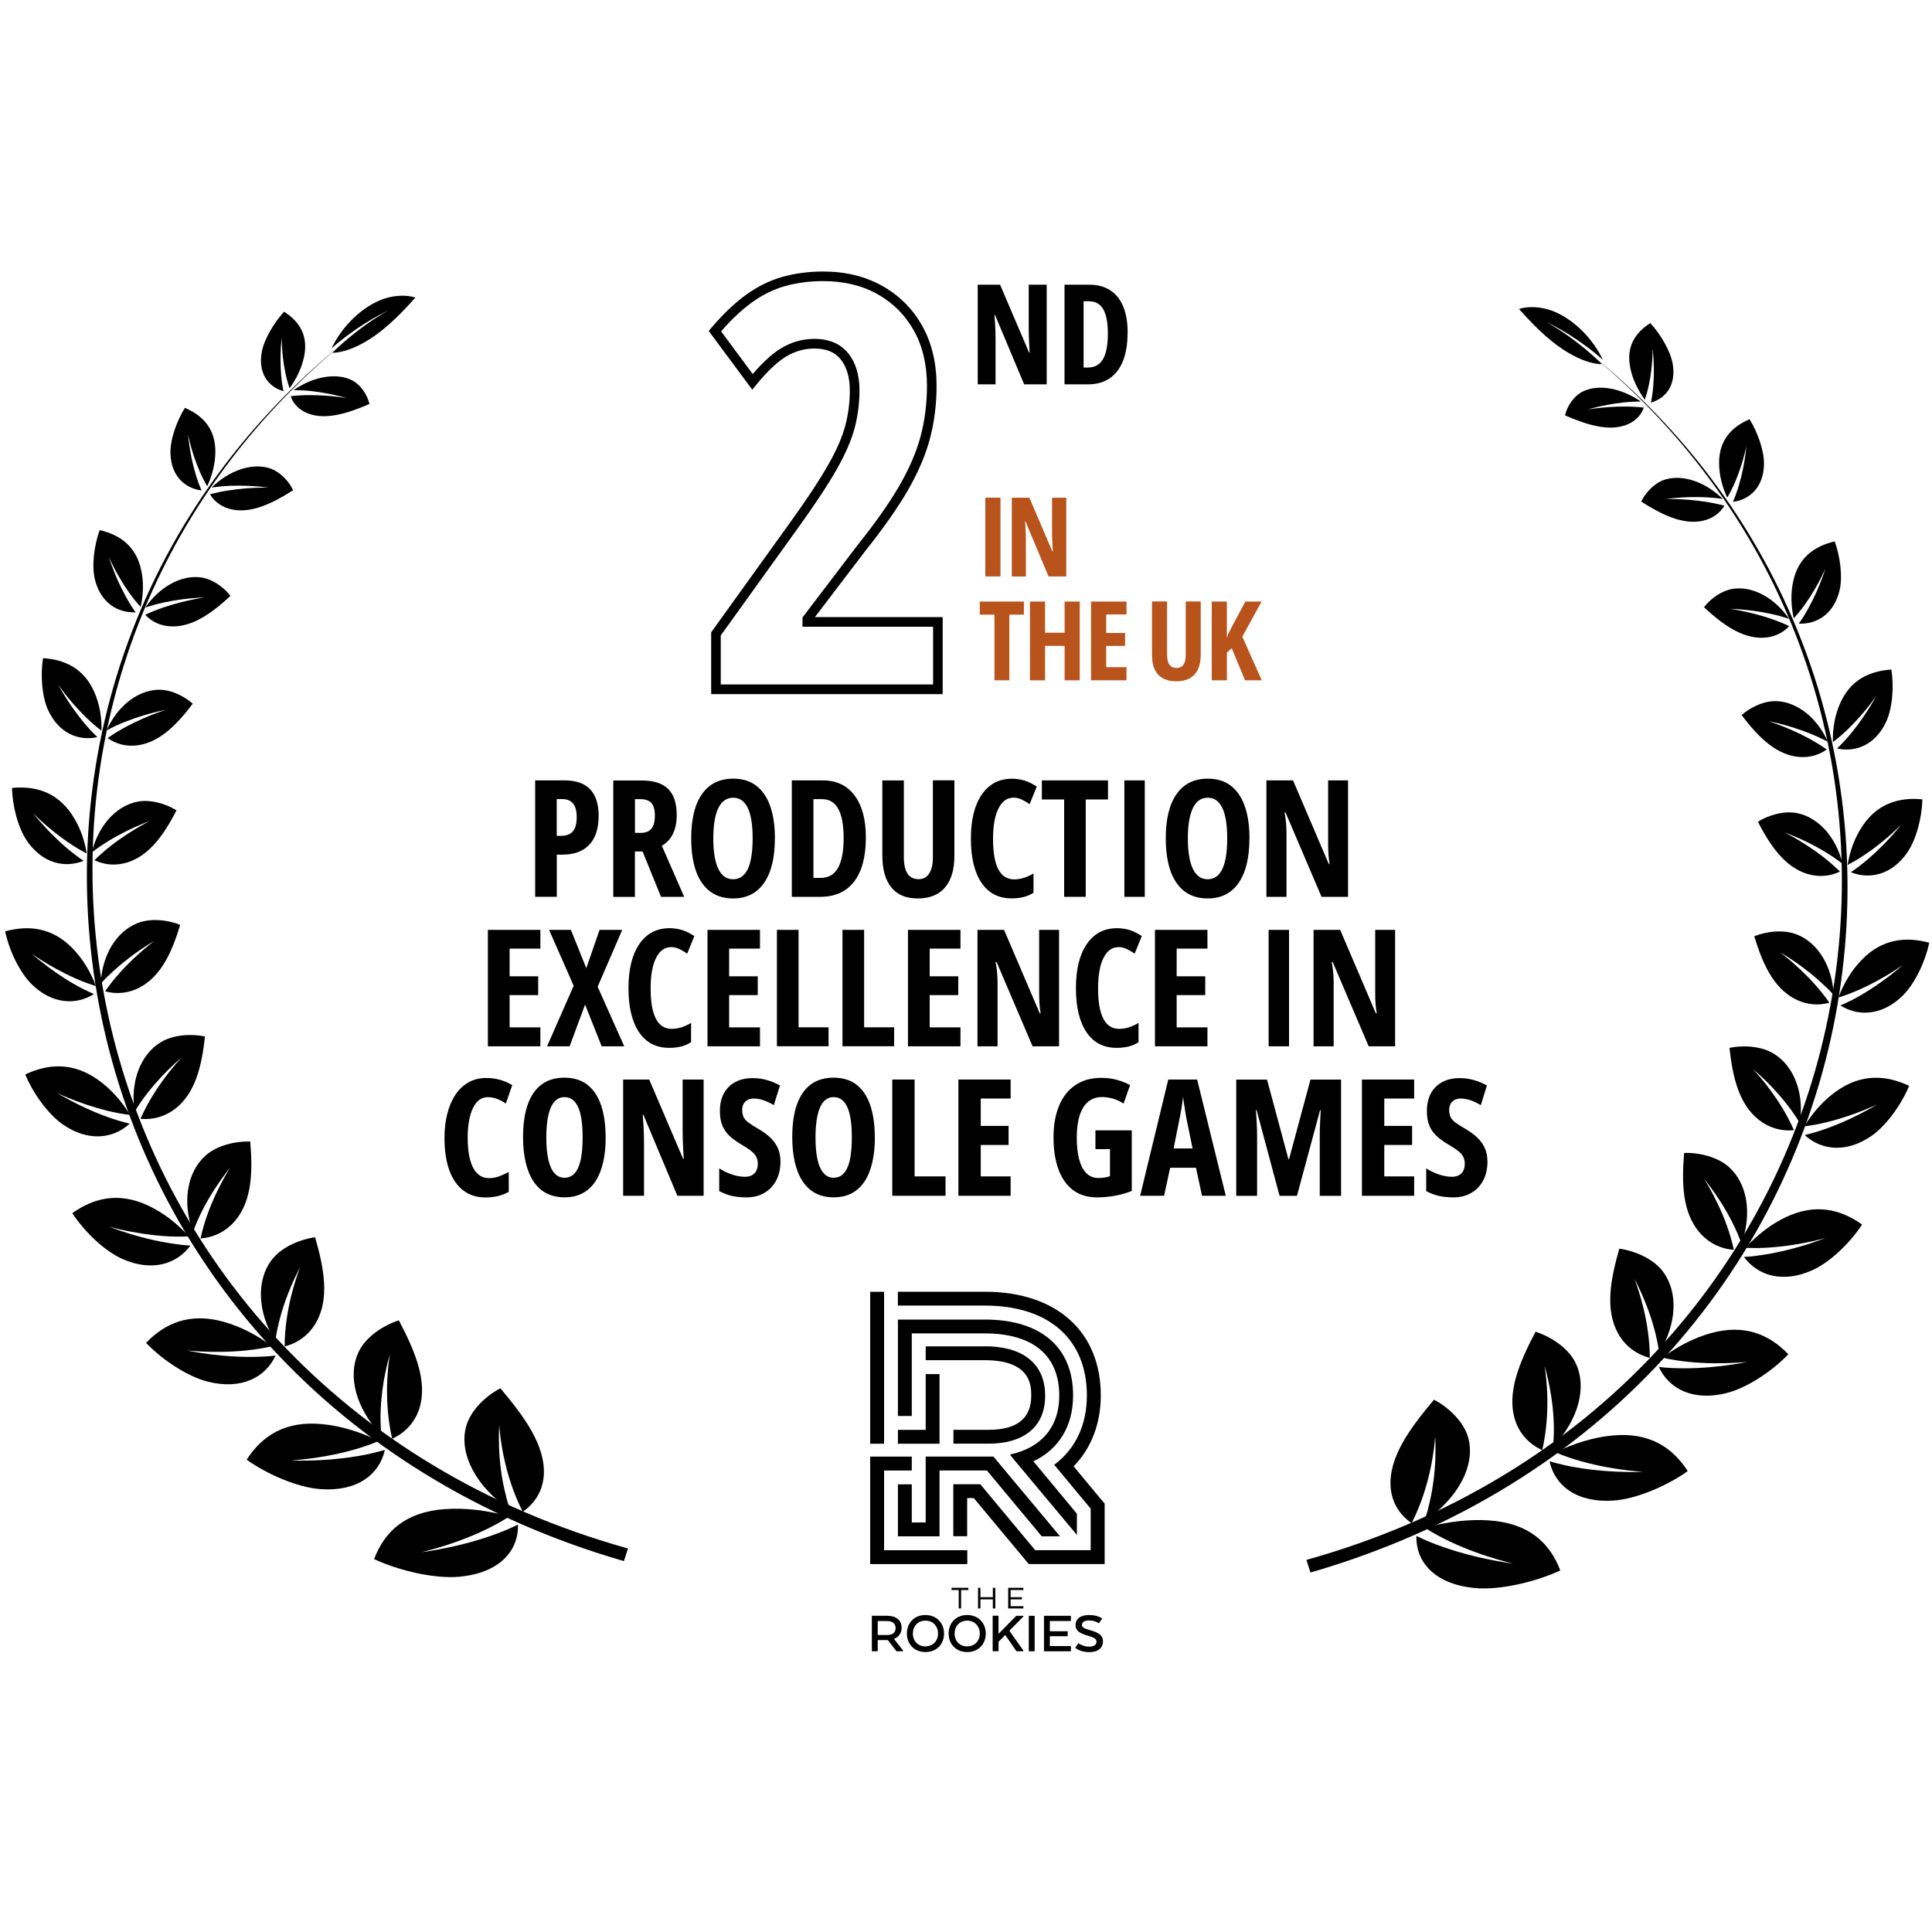 <?xml version="1.0" encoding="UTF-8"?>
<svg id="WHT" xmlns="http://www.w3.org/2000/svg" viewBox="0 0 300 300">
  <defs>
    <style>
      .cls-1 {
        fill: #b9531c;
      }
    </style>
  </defs>
  <g id="Rookies_-_Console_Games" data-name="Rookies - Console Games">
    <g>
      <g>
        <path d="M141.58,207.05h11.35c7.29,0,11.55,3.28,11.55,9.64,0,5.14-3.03,8.17-7.58,9.15v.15l10.32,12.35v-3.29l-.5-.6-6.26-7.54c3.96-1.87,6.17-5.46,6.17-10.22,0-7.49-4.99-11.79-13.7-11.79h-13.5v14.97h2.15v-12.82Z"/>
        <polygon points="139.43 230.49 139.43 236.41 139.43 238.56 141.58 238.56 143.74 238.56 145.89 238.56 145.89 236.41 145.89 228.34 146.29 228.34 153.25 228.34 161.12 237.79 161.76 238.56 162.77 238.56 164.6 238.56 154.26 226.18 147.32 226.18 146.29 226.18 143.74 226.18 143.74 228.34 143.74 229.15 143.74 236.41 141.58 236.41 141.58 230.49 139.43 230.49"/>
        <path d="M171.03,232.89l-.5-.6-.5-.6-3.32-4c2.74-2.8,4.22-6.63,4.22-11.01,0-9.93-6.9-16.1-18.01-16.1h-13.5v2.15h13.5c9.93,0,15.85,5.21,15.85,13.95,0,4.59-1.78,8.33-5.07,10.77l4.66,5.61.5.6.5.6v6.45h-8.62l-.65-.78-.65-.78-7.22-8.68h-4.19v8.07h2.15v-5.92h1.03l6.58,7.9.65.78.65.78.65.78h11.79v-9.38l-.5-.6Z"/>
        <polygon points="146.29 240.72 145.89 240.72 143.74 240.72 141.58 240.72 139.43 240.72 137.28 240.72 137.28 238.56 137.28 236.41 137.28 228.34 138.96 228.34 139.43 228.34 141.58 228.34 141.58 226.18 139.43 226.18 137.28 226.18 136.18 226.18 135.12 226.18 135.12 236.41 135.12 238.56 135.12 240.72 135.12 242.87 137.28 242.87 139.43 242.87 141.58 242.87 143.74 242.87 145.89 242.87 148.04 242.87 150.2 242.87 150.2 240.72 148.04 240.72 146.29 240.72"/>
        <polygon points="137.28 224.18 137.28 222.03 137.28 215.16 137.28 207.05 137.28 204.9 137.28 203.76 137.28 202.75 137.28 200.59 135.12 200.59 135.12 202.75 135.12 204.9 135.12 207.05 135.12 224.18 135.71 224.18 137.28 224.18"/>
        <g>
          <polygon points="143.74 213.37 143.74 222.03 143.38 222.03 141.58 222.03 139.43 222.03 139.43 224.18 141.58 224.18 143.74 224.18 145.89 224.18 145.89 222.03 145.89 215.16 145.89 213.37 143.74 213.37"/>
          <path d="M152.94,209.06h-9.2v2.15h9.2c7.19,0,7.19,4.02,7.19,5.53,0,3.51-2.22,5.28-6.6,5.28h-5.48v2.15h5.48c4.99,0,8.76-2.25,8.76-7.44s-3.72-7.68-9.35-7.68Z"/>
        </g>
      </g>
      <g>
        <path d="M147.74,246.55h2.63v.35h-1.13v2.86h-.37v-2.86h-1.12v-.35Z"/>
        <path d="M154.55,249.76h-.38v-1.41h-1.93v1.41h-.37v-3.21h.37v1.46h1.93v-1.46h.38v3.21Z"/>
        <path d="M158.68,248.35h-1.75v1.06h1.98v.35h-2.36v-3.21h2.36v.35h-1.98v1.11h1.75v.35Z"/>
      </g>
      <g>
        <path d="M135.38,250.9h2.39c1.39,0,2.23.67,2.23,1.86,0,.86-.45,1.43-1.15,1.71v.06l1.37,1.75v.13h-1.01l-1.35-1.74h-1.57v1.74h-.91v-5.51ZM137.74,251.71h-1.45v2.17h1.51c.76,0,1.27-.34,1.27-1.07s-.51-1.09-1.32-1.09Z"/>
        <path d="M140.82,253.66c0-1.61,1.11-2.88,2.88-2.88s2.89,1.28,2.89,2.88-1.11,2.87-2.89,2.87-2.88-1.29-2.88-2.87ZM145.66,253.66c0-1.14-.78-2.01-1.96-2.01s-1.95.87-1.95,2.01.78,1.99,1.95,1.99,1.96-.86,1.96-1.99Z"/>
        <path d="M147.3,253.66c0-1.61,1.11-2.88,2.88-2.88s2.89,1.28,2.89,2.88-1.11,2.87-2.89,2.87-2.88-1.29-2.88-2.87ZM152.14,253.66c0-1.14-.78-2.01-1.96-2.01s-1.95.87-1.95,2.01.78,1.99,1.95,1.99,1.96-.86,1.96-1.99Z"/>
        <path d="M155.05,253.7l2.76-2.8h1.1v.11l-2.18,2.21,2.18,3.07v.12h-1.07l-1.75-2.53-1.04,1.06v1.46h-.91v-5.51h.91v2.8Z"/>
        <path d="M160.66,256.41h-.91v-5.51h.91v5.51Z"/>
        <path d="M165.79,254.07h-2.77v1.53h3.27v.81h-4.18v-5.51h4.18v.81h-3.27v1.59h2.77v.77Z"/>
        <path d="M167.46,255.16s.66.53,1.64.53c.82,0,1.16-.32,1.16-.76s-.28-.63-1.34-.94c-1.29-.37-1.91-.78-1.91-1.64,0-.96.75-1.57,2.1-1.57,1.42,0,2.03.55,2.03.55l-.5.74s-.57-.45-1.53-.45c-.69,0-1.11.25-1.11.69,0,.38.32.56,1.32.84,1.4.38,1.95.86,1.95,1.72,0,.94-.66,1.67-2.15,1.67s-2.16-.69-2.16-.69l.5-.69Z"/>
      </g>
    </g>
    <g>
      <g>
        <g>
          <g>
            <path d="M78.42,237.65c-2.95,1.22-6.2,2.1-8.72,2.63-2.52.54-4.3.75-4.29.75,0,0,1.65-.37,3.95-1.11,2.3-.74,5.24-1.88,7.83-3.31.65-.36,1.28-.72,1.86-1.11.02-.01.04-.02.05-.04-3.39-.91-6.8-1.36-9.97-1.13-6.19.42-9.43,3.51-11.04,7.77,3.95,1.83,9.48,3.09,13.26,2.73,6.18-.58,9.19-3.99,9.08-8.09-.65.32-1.32.62-2.01.91Z"/>
            <path d="M78.61,232.44c-.77-2.89-1.05-5.69-1.12-7.76-.07-2.07.03-3.4.03-3.4,0,0,.07,1.38.43,3.49.36,2.11,1.04,4.95,2.22,7.8.3.71.62,1.42.97,2.12.01.02.02.04.03.06,1.97-1.37,3.11-3.32,3.27-5.67.29-4.61-3.03-9.1-6.74-13.51-2.34,1.23-4.76,3.55-5.37,6.12-1.01,4.16,1.61,9.18,6.89,12.78-.24-.68-.44-1.36-.63-2.04Z"/>
          </g>
          <g>
            <path d="M57.75,225.67c-2.94.67-6.07.98-8.48,1.08-2.4.11-4.07.03-4.07.03,0,0,1.58-.09,3.83-.42,2.25-.33,5.17-.93,7.83-1.85.66-.23,1.31-.47,1.93-.74.02,0,.04-.02.06-.02-2.86-1.38-5.86-2.33-8.8-2.61-5.74-.57-9.36,1.81-11.75,5.52,3.22,2.3,7.95,4.32,11.45,4.57,5.7.42,9.18-2.26,10.01-6.09-.66.19-1.33.37-2.02.52Z"/>
            <path d="M59.09,220.87c-.06-2.81.3-5.45.68-7.39.38-1.93.77-3.16.76-3.16,0,0-.23,1.3-.36,3.31-.13,2.02-.13,4.77.31,7.6.11.71.24,1.42.4,2.12,0,.02.01.04.02.06,2.08-.96,3.55-2.59,4.23-4.74,1.3-4.23-.72-8.94-3.2-13.65-2.41.78-5.12,2.55-6.22,4.86-1.8,3.72-.47,8.8,3.5,12.97-.06-.67-.1-1.33-.11-1.99Z"/>
          </g>
          <g>
            <path d="M40.82,210.65c-2.84.15-5.79-.06-8.03-.34-2.24-.28-3.76-.61-3.76-.61,0,0,1.48.16,3.62.21,2.15.05,4.96-.05,7.6-.48.66-.11,1.31-.23,1.93-.37.02,0,.04,0,.06-.01-2.34-1.74-4.91-3.09-7.57-3.82-5.2-1.43-9.04.21-11.99,3.29,2.52,2.64,6.46,5.25,9.62,6.03,5.15,1.29,8.91-.64,10.49-4.06-.64.08-1.3.13-1.97.16Z"/>
            <path d="M43.07,206.41c.53-2.62,1.42-5.02,2.16-6.76.75-1.74,1.35-2.82,1.35-2.82,0,0-.47,1.17-1,3.03-.53,1.86-1.1,4.42-1.3,7.12-.05.68-.08,1.36-.08,2.04,0,.02,0,.04,0,.06,2.12-.56,3.82-1.84,4.89-3.73,2.1-3.72,1.22-8.44-.16-13.23-2.4.34-5.27,1.56-6.75,3.53-2.41,3.18-2.2,8.13.57,12.63.08-.63.19-1.25.31-1.87Z"/>
          </g>
          <g>
            <path d="M27.69,193.23c-2.67-.32-5.38-.99-7.4-1.6-2.03-.62-3.38-1.17-3.38-1.16,0,0,1.34.39,3.34.77,1.99.38,4.63.75,7.17.78.63,0,1.26,0,1.87-.03.02,0,.04,0,.06,0-1.83-1.99-3.96-3.67-6.3-4.77-4.57-2.16-8.48-1.23-11.82,1.16,1.85,2.84,5,5.89,7.78,7.11,4.53,2.02,8.41.84,10.56-2.08-.61-.03-1.24-.09-1.86-.17Z"/>
            <path d="M30.62,189.65c1.02-2.35,2.3-4.45,3.34-5.95,1.03-1.5,1.81-2.42,1.8-2.42,0,0-.67,1.02-1.52,2.67-.85,1.65-1.89,3.94-2.61,6.42-.18.62-.34,1.25-.48,1.88,0,.02,0,.04-.01.06,2.08-.17,3.91-1.08,5.3-2.67,2.7-3.12,2.81-7.66,2.42-12.38-2.31-.08-5.23.61-6.98,2.21-2.86,2.58-3.59,7.23-1.92,11.86.2-.57.43-1.13.66-1.69Z"/>
          </g>
          <g>
            <path d="M18.42,174.02c-2.43-.73-4.84-1.79-6.62-2.69-1.78-.9-2.95-1.63-2.95-1.62,0,0,1.19.57,2.98,1.25,1.79.68,4.19,1.44,6.56,1.89.59.11,1.18.2,1.76.27.02,0,.03,0,.05,0-1.33-2.15-3.01-4.06-5-5.46-3.88-2.75-7.72-2.5-11.28-.82,1.21,2.93,3.6,6.26,5.96,7.85,3.85,2.6,7.69,2.15,10.26-.21-.57-.13-1.14-.29-1.71-.46Z"/>
            <path d="M21.84,171.17c1.39-2.02,2.99-3.77,4.23-5,1.25-1.23,2.14-1.96,2.13-1.96,0,0-.81.84-1.92,2.24-1.1,1.4-2.5,3.37-3.64,5.56-.28.55-.56,1.11-.8,1.67,0,.02-.01.03-.02.05,1.98.18,3.86-.36,5.45-1.61,3.11-2.46,4.07-6.69,4.56-11.18-2.15-.45-5.01-.28-6.94.94-3.14,1.96-4.68,6.17-3.99,10.75.3-.5.61-.98.94-1.46Z"/>
          </g>
          <g>
            <path d="M13.07,153.66c-2.14-1.08-4.2-2.46-5.7-3.59-1.5-1.13-2.46-1.99-2.46-1.99,0,0,1.01.73,2.56,1.65,1.55.92,3.65,2.02,5.79,2.83.53.2,1.07.38,1.59.54.02,0,.03,0,.05.01-.85-2.23-2.08-4.28-3.69-5.91-3.14-3.19-6.78-3.57-10.41-2.58.61,2.92,2.24,6.39,4.16,8.25,3.12,3.04,6.79,3.26,9.63,1.49-.5-.22-1.01-.46-1.51-.71Z"/>
            <path d="M16.79,151.56c1.67-1.65,3.48-3.03,4.86-3.98,1.39-.95,2.35-1.49,2.35-1.49,0,0-.91.66-2.19,1.79-1.28,1.13-2.94,2.74-4.41,4.59-.37.46-.72.94-1.06,1.42-.01.02-.02.03-.03.04,1.81.5,3.68.3,5.39-.6,3.36-1.78,5.03-5.58,6.28-9.72-1.93-.78-4.64-1.08-6.67-.25-3.29,1.32-5.47,5.01-5.67,9.39.37-.42.75-.82,1.14-1.21Z"/>
          </g>
          <g>
            <path d="M11.71,132.76c-1.8-1.36-3.47-2.98-4.67-4.28-1.2-1.3-1.94-2.25-1.94-2.25,0,0,.81.84,2.09,1.95,1.28,1.11,3.05,2.48,4.89,3.58.46.27.93.53,1.39.77-.35-2.2-1.13-4.31-2.34-6.09-2.36-3.49-5.69-4.43-9.26-4.09.05,2.81.95,6.3,2.41,8.35,2.36,3.34,5.74,4.15,8.71,2.97-.43-.29-.86-.59-1.28-.91Z"/>
            <path d="M15.55,131.42c1.86-1.27,3.79-2.26,5.25-2.92,1.46-.66,2.46-1.01,2.46-1.01,0,0-.97.47-2.37,1.32-1.4.85-3.24,2.08-4.94,3.57-.43.37-.84.76-1.25,1.15-.01.01-.02.02-.04.04,1.6.76,3.37.89,5.14.34,3.46-1.1,5.7-4.39,7.61-8.08-1.67-1.04-4.14-1.77-6.18-1.32-3.31.71-6,3.8-6.98,7.86.42-.33.85-.64,1.28-.94Z"/>
          </g>
          <g>
            <path d="M14.08,113.41c-1.44-1.55-2.72-3.32-3.62-4.71-.9-1.39-1.43-2.4-1.43-2.4,0,0,.61.9,1.62,2.14,1.01,1.23,2.42,2.78,3.95,4.09.38.33.77.64,1.16.93.05-2.11-.31-4.2-1.14-6.05-1.61-3.62-4.55-4.99-7.94-5.21-.42,2.63-.18,6.02.83,8.15,1.63,3.47,4.64,4.76,7.61,4.11-.35-.33-.7-.69-1.04-1.05Z"/>
            <path d="M17.89,112.74c1.95-.9,3.92-1.54,5.4-1.94,1.48-.4,2.47-.58,2.47-.58,0,0-.98.3-2.43.88-1.45.58-3.37,1.46-5.22,2.59-.46.28-.92.58-1.36.89-.01,0-.03.02-.04.03,1.36.96,2.99,1.36,4.73,1.11,3.41-.5,6.07-3.25,8.49-6.45-1.37-1.23-3.56-2.28-5.53-2.16-3.21.18-6.24,2.67-7.85,6.31.45-.24.9-.47,1.36-.68Z"/>
          </g>
          <g>
            <path d="M20.29,93.93c-1.05-1.68-1.92-3.53-2.49-4.97-.58-1.44-.89-2.46-.89-2.46,0,0,.4.94,1.11,2.25.71,1.31,1.73,2.98,2.91,4.44.3.37.6.72.91,1.06.44-1.96.49-3.98.06-5.84-.82-3.64-3.31-5.37-6.42-6.1-.87,2.39-1.27,5.58-.73,7.72.88,3.49,3.43,5.17,6.31,5.05-.27-.37-.52-.75-.77-1.14Z"/>
            <path d="M23.96,93.91c1.98-.54,3.93-.82,5.38-.97,1.45-.15,2.4-.16,2.4-.16,0,0-.97.13-2.43.45-1.46.32-3.41.84-5.33,1.61-.48.19-.96.4-1.43.62,1.04,1.13,2.48,1.77,4.14,1.81,3.26.07,6.24-2.09,9.1-4.74-1.05-1.37-2.88-2.69-4.75-2.89-3.02-.33-6.31,1.54-8.47,4.7.46-.16.92-.29,1.39-.42Z"/>
          </g>
          <g>
            <path d="M30.82,74.96c-.64-1.74-1.06-3.61-1.3-5.04-.24-1.44-.32-2.44-.32-2.44,0,0,.18.94.57,2.28.39,1.33,1,3.06,1.79,4.62.2.39.41.77.62,1.13.81-1.76,1.27-3.64,1.26-5.45-.02-3.54-1.98-5.55-4.73-6.73-1.3,2.09-2.31,5-2.24,7.09.1,3.4,2.13,5.38,4.82,5.74-.17-.39-.33-.79-.48-1.19Z"/>
            <path d="M34.22,75.54c1.95-.19,3.82-.14,5.2-.05,1.38.09,2.27.23,2.27.23,0,0-.93-.03-2.35.04-1.42.07-3.35.25-5.29.65-.49.1-.97.22-1.45.34.73,1.23,1.94,2.06,3.47,2.37,3.02.6,6.23-.95,9.45-3-.69-1.46-2.13-2.98-3.82-3.46-2.75-.78-6.19.45-8.85,3.05.46-.07.92-.12,1.37-.17Z"/>
          </g>
          <g>
            <path d="M43.81,59.58c-.25-1.72-.28-3.52-.23-4.9.05-1.38.18-2.33.17-2.33,0,0-.01.91.09,2.21.1,1.3.34,3,.77,4.58.11.39.23.78.36,1.15,1.1-1.53,1.91-3.23,2.25-4.93.68-3.31-.77-5.47-3.11-6.96-1.62,1.77-3.13,4.35-3.47,6.3-.56,3.19.93,5.34,3.38,6.05-.08-.39-.15-.78-.21-1.19Z"/>
            <path d="M46.88,60.61c1.86.1,3.6.41,4.88.68,1.27.28,2.08.53,2.08.53,0,0-.87-.16-2.21-.29-1.35-.13-3.18-.24-5.08-.13-.47.03-.95.06-1.42.12.44,1.26,1.4,2.2,2.78,2.71,2.7.99,6.02-.01,9.46-1.5-.35-1.47-1.4-3.09-2.9-3.77-2.43-1.11-5.9-.43-8.89,1.62.44,0,.88.01,1.32.04Z"/>
          </g>
        </g>
        <path d="M52.73,53.04c1.81-1.47,3.69-2.71,5.13-3.54,1.44-.84,2.43-1.29,2.43-1.3,0,0-.98.54-2.4,1.48-1.42.94-3.26,2.31-4.97,3.87-.43.39-.85.79-1.25,1.19-.01.01-.02.03-.04.04,1.24-.02,2.71-.45,4.34-1.29,3.18-1.64,5.92-4.35,8.53-7.28-1.34-.46-3.58-.42-5.55.44-3.22,1.37-6.03,4.38-7.47,7.45.41-.37.83-.72,1.25-1.07Z"/>
      </g>
      <path d="M53.98,52.71C-13.23,107.51,7.55,215.27,97.51,240.45c-.21.65-.42,1.31-.63,1.96C5.43,215.91-13.73,106.81,53.98,52.71Z"/>
    </g>
    <g>
      <g>
        <g>
          <g>
            <path d="M221.95,239.41c2.95,1.22,6.2,2.1,8.72,2.63,2.52.54,4.3.75,4.29.75,0,0-1.65-.37-3.95-1.11-2.3-.74-5.24-1.88-7.83-3.31-.65-.36-1.28-.72-1.86-1.11-.02-.01-.04-.02-.05-.04,3.39-.91,6.8-1.36,9.97-1.13,6.19.42,9.43,3.51,11.04,7.77-3.95,1.83-9.48,3.09-13.26,2.73-6.18-.58-9.19-3.99-9.08-8.09.65.32,1.32.62,2.01.91Z"/>
            <path d="M221.76,234.21c.77-2.89,1.05-5.69,1.12-7.76.07-2.07-.03-3.4-.03-3.4,0,0-.07,1.38-.43,3.49-.36,2.11-1.04,4.95-2.22,7.8-.3.71-.62,1.42-.97,2.12-.01.02-.02.04-.03.06-1.97-1.37-3.11-3.32-3.27-5.67-.29-4.61,3.03-9.1,6.74-13.51,2.34,1.23,4.76,3.55,5.37,6.12,1.01,4.16-1.61,9.18-6.89,12.78.24-.68.44-1.36.63-2.04Z"/>
          </g>
          <g>
            <path d="M242.62,227.44c2.94.67,6.07.98,8.48,1.08,2.4.11,4.07.03,4.07.03,0,0-1.58-.09-3.83-.42-2.25-.33-5.17-.93-7.83-1.85-.66-.23-1.31-.47-1.93-.74-.02,0-.04-.02-.06-.02,2.86-1.38,5.86-2.33,8.8-2.61,5.74-.57,9.36,1.81,11.75,5.52-3.22,2.3-7.95,4.32-11.45,4.57-5.7.42-9.18-2.26-10.01-6.09.66.19,1.33.37,2.02.52Z"/>
            <path d="M241.28,222.64c.06-2.81-.3-5.45-.68-7.39-.38-1.93-.77-3.16-.76-3.16,0,0,.23,1.3.36,3.31.13,2.02.13,4.77-.31,7.6-.11.71-.24,1.42-.4,2.12,0,.02-.01.04-.02.06-2.08-.96-3.55-2.59-4.23-4.74-1.3-4.23.72-8.94,3.2-13.65,2.41.78,5.12,2.55,6.22,4.86,1.8,3.72.47,8.8-3.5,12.97.06-.67.1-1.33.11-1.99Z"/>
          </g>
          <g>
            <path d="M259.55,212.42c2.84.15,5.79-.06,8.03-.34,2.24-.28,3.76-.61,3.76-.61,0,0-1.48.16-3.62.21-2.15.05-4.96-.05-7.6-.48-.66-.11-1.31-.23-1.93-.37-.02,0-.04,0-.06-.01,2.34-1.74,4.91-3.09,7.57-3.82,5.2-1.43,9.04.21,11.99,3.29-2.52,2.64-6.46,5.25-9.62,6.03-5.15,1.29-8.91-.64-10.49-4.06.64.08,1.3.13,1.97.16Z"/>
            <path d="M257.31,208.18c-.53-2.62-1.42-5.02-2.16-6.76-.75-1.74-1.35-2.82-1.35-2.82,0,0,.47,1.17,1,3.03.53,1.86,1.1,4.42,1.3,7.12.05.68.08,1.36.08,2.04,0,.02,0,.04,0,.06-2.12-.56-3.82-1.84-4.89-3.73-2.1-3.72-1.22-8.44.16-13.23,2.4.34,5.27,1.56,6.75,3.53,2.41,3.18,2.2,8.13-.57,12.63-.08-.63-.19-1.25-.31-1.87Z"/>
          </g>
          <g>
            <path d="M272.68,195c2.67-.32,5.38-.99,7.4-1.6,2.03-.62,3.38-1.17,3.38-1.16,0,0-1.34.39-3.34.77-1.99.38-4.63.75-7.17.78-.63,0-1.26,0-1.87-.03-.02,0-.04,0-.06,0,1.83-1.99,3.96-3.67,6.3-4.77,4.57-2.16,8.48-1.23,11.82,1.16-1.85,2.84-5,5.89-7.78,7.11-4.53,2.02-8.41.84-10.56-2.08.61-.03,1.24-.09,1.86-.17Z"/>
            <path d="M269.75,191.42c-1.02-2.35-2.3-4.45-3.34-5.95-1.03-1.5-1.81-2.42-1.8-2.42,0,0,.67,1.02,1.52,2.67.85,1.65,1.89,3.94,2.61,6.42.18.62.34,1.25.48,1.88,0,.02,0,.04.01.06-2.08-.17-3.91-1.08-5.3-2.67-2.7-3.12-2.81-7.66-2.42-12.38,2.31-.08,5.23.61,6.98,2.21,2.86,2.58,3.59,7.23,1.92,11.86-.2-.57-.43-1.13-.66-1.69Z"/>
          </g>
          <g>
            <path d="M281.95,175.79c2.43-.73,4.84-1.79,6.62-2.69,1.78-.9,2.95-1.63,2.95-1.62,0,0-1.19.57-2.98,1.25-1.79.68-4.19,1.44-6.56,1.89-.59.11-1.18.2-1.76.27-.02,0-.03,0-.05,0,1.33-2.15,3.01-4.06,5-5.46,3.88-2.75,7.72-2.5,11.28-.82-1.21,2.93-3.6,6.26-5.96,7.85-3.85,2.6-7.69,2.15-10.26-.21.57-.13,1.14-.29,1.71-.46Z"/>
            <path d="M278.54,172.94c-1.39-2.02-2.99-3.77-4.23-5-1.25-1.23-2.14-1.96-2.13-1.96,0,0,.81.84,1.92,2.24,1.1,1.4,2.5,3.37,3.64,5.56.28.55.56,1.11.8,1.67,0,.02.01.03.02.05-1.98.18-3.86-.36-5.45-1.61-3.11-2.46-4.07-6.69-4.56-11.18,2.15-.45,5.01-.28,6.94.94,3.14,1.96,4.68,6.17,3.99,10.75-.3-.5-.61-.98-.94-1.46Z"/>
          </g>
          <g>
            <path d="M287.3,155.43c2.14-1.08,4.2-2.46,5.7-3.59,1.5-1.13,2.46-1.99,2.46-1.99,0,0-1.01.73-2.56,1.65-1.55.92-3.65,2.02-5.79,2.83-.53.2-1.07.38-1.59.54-.02,0-.03,0-.05.01.85-2.23,2.08-4.28,3.69-5.91,3.14-3.19,6.78-3.57,10.41-2.58-.61,2.92-2.24,6.39-4.16,8.25-3.12,3.04-6.79,3.26-9.63,1.49.5-.22,1.01-.46,1.51-.71Z"/>
            <path d="M283.59,153.33c-1.67-1.65-3.48-3.03-4.86-3.98-1.39-.95-2.35-1.49-2.35-1.49,0,0,.91.66,2.19,1.79,1.28,1.13,2.94,2.74,4.41,4.59.37.46.72.94,1.06,1.42.01.02.02.03.03.04-1.81.5-3.68.3-5.39-.6-3.36-1.78-5.03-5.58-6.28-9.72,1.93-.78,4.64-1.08,6.67-.25,3.29,1.32,5.47,5.01,5.67,9.39-.37-.42-.75-.82-1.14-1.21Z"/>
          </g>
          <g>
            <path d="M288.66,134.53c1.8-1.36,3.47-2.98,4.67-4.28,1.2-1.3,1.94-2.25,1.94-2.25,0,0-.81.84-2.09,1.95-1.28,1.11-3.05,2.48-4.89,3.58-.46.27-.93.53-1.39.77.35-2.2,1.13-4.31,2.34-6.09,2.36-3.49,5.69-4.43,9.26-4.09-.05,2.81-.95,6.3-2.4,8.35-2.36,3.34-5.74,4.15-8.71,2.97.43-.29.86-.59,1.28-.91Z"/>
            <path d="M284.82,133.19c-1.86-1.27-3.79-2.26-5.25-2.92-1.46-.66-2.46-1.01-2.46-1.01,0,0,.97.47,2.37,1.32,1.4.85,3.24,2.08,4.94,3.57.43.37.84.76,1.25,1.15.01.01.02.02.04.04-1.6.76-3.37.89-5.14.34-3.46-1.1-5.7-4.39-7.61-8.08,1.67-1.04,4.14-1.77,6.18-1.32,3.31.71,6,3.8,6.98,7.86-.42-.33-.85-.64-1.28-.94Z"/>
          </g>
          <g>
            <path d="M286.29,115.18c1.44-1.55,2.72-3.32,3.62-4.71.9-1.39,1.43-2.4,1.43-2.4,0,0-.61.9-1.62,2.14-1.01,1.23-2.42,2.78-3.95,4.09-.38.33-.77.64-1.16.93-.05-2.11.31-4.2,1.14-6.05,1.61-3.62,4.55-4.99,7.94-5.21.42,2.63.18,6.02-.83,8.15-1.63,3.47-4.64,4.76-7.61,4.11.35-.33.7-.69,1.04-1.05Z"/>
            <path d="M282.48,114.51c-1.95-.9-3.92-1.54-5.4-1.94-1.48-.4-2.47-.58-2.47-.58,0,0,.98.3,2.43.88,1.45.58,3.37,1.46,5.22,2.59.46.28.92.58,1.36.89.01,0,.03.02.04.03-1.36.96-2.99,1.36-4.73,1.11-3.41-.5-6.07-3.25-8.49-6.45,1.37-1.23,3.56-2.28,5.54-2.16,3.21.18,6.24,2.67,7.85,6.31-.45-.24-.9-.47-1.36-.68Z"/>
          </g>
          <g>
            <path d="M280.08,95.69c1.05-1.68,1.92-3.53,2.49-4.97.58-1.44.89-2.46.89-2.46,0,0-.4.94-1.11,2.25-.71,1.31-1.73,2.98-2.91,4.44-.3.37-.6.72-.91,1.06-.44-1.96-.49-3.98-.06-5.84.82-3.64,3.31-5.37,6.42-6.1.87,2.39,1.27,5.58.73,7.72-.88,3.49-3.43,5.17-6.31,5.05.27-.37.52-.75.77-1.14Z"/>
            <path d="M276.42,95.67c-1.98-.54-3.93-.82-5.38-.97-1.45-.15-2.4-.16-2.4-.16,0,0,.97.13,2.43.45,1.46.32,3.41.84,5.33,1.61.48.19.96.4,1.43.62-1.04,1.13-2.48,1.77-4.14,1.81-3.26.07-6.24-2.09-9.1-4.74,1.05-1.37,2.88-2.69,4.75-2.89,3.02-.33,6.31,1.54,8.47,4.7-.46-.16-.92-.29-1.39-.42Z"/>
          </g>
          <g>
            <path d="M269.56,76.73c.64-1.74,1.06-3.61,1.3-5.04.24-1.44.32-2.44.32-2.44,0,0-.18.94-.57,2.28-.39,1.33-1,3.06-1.79,4.62-.2.39-.41.77-.62,1.13-.81-1.76-1.27-3.64-1.26-5.45.02-3.54,1.98-5.55,4.73-6.73,1.3,2.09,2.31,5,2.24,7.09-.1,3.4-2.13,5.38-4.82,5.74.17-.39.33-.79.48-1.19Z"/>
            <path d="M266.15,77.31c-1.95-.19-3.82-.14-5.2-.05-1.38.09-2.27.23-2.27.23,0,0,.93-.03,2.35.04,1.42.07,3.35.25,5.29.65.49.1.97.22,1.45.34-.73,1.23-1.94,2.06-3.47,2.37-3.02.6-6.23-.95-9.45-3,.69-1.46,2.13-2.98,3.82-3.46,2.75-.78,6.19.45,8.85,3.05-.46-.07-.92-.12-1.37-.17Z"/>
          </g>
          <g>
            <path d="M256.56,61.35c.25-1.72.28-3.52.23-4.9-.05-1.38-.18-2.33-.17-2.33,0,0,.01.91-.09,2.21-.1,1.3-.34,3-.77,4.58-.11.39-.23.78-.36,1.15-1.1-1.53-1.91-3.23-2.25-4.93-.68-3.31.77-5.47,3.11-6.96,1.62,1.77,3.13,4.35,3.47,6.3.56,3.19-.93,5.34-3.38,6.05.08-.39.15-.78.21-1.19Z"/>
            <path d="M253.5,62.38c-1.86.1-3.6.41-4.88.68-1.27.28-2.08.53-2.08.53,0,0,.87-.16,2.21-.29,1.35-.13,3.18-.24,5.08-.13.47.03.95.06,1.42.12-.44,1.26-1.4,2.2-2.78,2.71-2.7.99-6.02-.01-9.46-1.5.35-1.47,1.4-3.09,2.9-3.77,2.43-1.11,5.9-.43,8.89,1.62-.44,0-.88.01-1.32.04Z"/>
          </g>
        </g>
        <path d="M247.64,54.81c-1.81-1.47-3.69-2.71-5.13-3.54-1.44-.84-2.43-1.29-2.43-1.3,0,0,.98.54,2.4,1.48,1.42.94,3.26,2.31,4.97,3.87.43.39.85.79,1.25,1.19.01.01.02.03.04.04-1.24-.02-2.71-.45-4.34-1.29-3.18-1.64-5.92-4.35-8.53-7.28,1.34-.46,3.58-.42,5.55.44,3.22,1.37,6.03,4.38,7.47,7.45-.41-.37-.83-.72-1.25-1.07Z"/>
      </g>
      <path d="M246.39,54.48c67.2,54.81,46.43,162.56-43.53,187.74.21.65.42,1.31.63,1.96,91.46-26.5,110.61-135.6,42.9-189.7Z"/>
    </g>
    <g>
      <path d="M92.95,126.75c0,1.92-.48,3.39-1.45,4.42-.97,1.03-2.37,1.54-4.2,1.54h-.84v6.55h-3.36v-18.08h4.59c3.51,0,5.27,1.85,5.27,5.56ZM86.46,129.79h.64c.82,0,1.44-.23,1.84-.68.4-.45.61-1.2.61-2.23,0-.95-.19-1.65-.56-2.11-.37-.46-.94-.69-1.72-.69h-.82v5.7Z"/>
      <path d="M98.59,132.23v7.04h-3.36v-18.08h4.4c1.86,0,3.24.44,4.12,1.32.89.88,1.33,2.23,1.33,4.04,0,2.28-.77,3.88-2.31,4.78l3.47,7.93h-3.6l-2.86-7.04h-1.2ZM98.59,129.33h.87c.79,0,1.36-.22,1.71-.67.35-.45.52-1.12.52-2.01s-.18-1.58-.55-1.97c-.37-.39-.93-.59-1.7-.59h-.84v5.24Z"/>
      <path d="M120.32,130.2c0,2.99-.56,5.29-1.68,6.9s-2.72,2.41-4.81,2.41-3.7-.8-4.82-2.4c-1.12-1.6-1.68-3.91-1.68-6.93s.56-5.29,1.68-6.88c1.12-1.6,2.74-2.39,4.85-2.39s3.68.8,4.8,2.4c1.11,1.6,1.67,3.9,1.67,6.89ZM110.76,130.2c0,2.06.26,3.63.78,4.71.52,1.08,1.28,1.62,2.29,1.62,2.03,0,3.04-2.11,3.04-6.33s-1.01-6.33-3.02-6.33c-1.02,0-1.79.54-2.31,1.61-.52,1.08-.78,2.65-.78,4.72Z"/>
      <path d="M134.45,130.05c0,2.98-.61,5.26-1.82,6.84-1.22,1.58-2.97,2.37-5.25,2.37h-4.43v-18.08h4.83c2.1,0,3.74.78,4.91,2.33,1.17,1.55,1.76,3.73,1.76,6.53ZM131,130.15c0-4.04-1.11-6.06-3.34-6.06h-1.35v12.23h1.09c1.23,0,2.13-.51,2.72-1.54.58-1.03.88-2.57.88-4.63Z"/>
      <path d="M148.2,121.18v11.7c0,2.15-.49,3.79-1.46,4.93-.97,1.13-2.38,1.7-4.22,1.7s-3.17-.56-4.1-1.69-1.41-2.79-1.41-4.99v-11.65h3.34v11.89c0,2.3.76,3.45,2.29,3.45.71,0,1.26-.29,1.64-.88s.58-1.42.58-2.5v-11.97h3.34Z"/>
      <path d="M157.31,123.87c-.96,0-1.72.57-2.28,1.69-.56,1.13-.83,2.7-.83,4.71,0,4.19,1.09,6.28,3.28,6.28.96,0,1.96-.3,3-.92v2.99c-.88.59-2.01.88-3.39.88-2.04,0-3.6-.81-4.69-2.43-1.09-1.62-1.64-3.9-1.64-6.83s.56-5.22,1.69-6.86c1.13-1.64,2.69-2.46,4.69-2.46.66,0,1.29.09,1.9.27.61.18,1.25.5,1.95.95l-1.11,2.73c-.37-.26-.77-.49-1.19-.7-.42-.21-.88-.32-1.37-.32Z"/>
      <path d="M168.59,139.26h-3.35v-15.12h-3.46v-2.96h10.27v2.96h-3.46v15.12Z"/>
      <path d="M174.59,139.26v-18.08h3.17v18.08h-3.17Z"/>
      <path d="M194.01,130.2c0,2.99-.56,5.29-1.68,6.9s-2.72,2.41-4.81,2.41-3.7-.8-4.82-2.4c-1.12-1.6-1.68-3.91-1.68-6.93s.56-5.29,1.68-6.88c1.12-1.6,2.74-2.39,4.85-2.39s3.68.8,4.8,2.4c1.11,1.6,1.67,3.9,1.67,6.89ZM184.45,130.2c0,2.06.26,3.63.78,4.71.52,1.08,1.28,1.62,2.29,1.62,2.03,0,3.04-2.11,3.04-6.33s-1.01-6.33-3.02-6.33c-1.02,0-1.79.54-2.31,1.61-.52,1.08-.78,2.65-.78,4.72Z"/>
      <path d="M209.31,139.26h-4.1l-5.59-13.09h-.16c.21,1,.31,2.07.31,3.21v9.88h-3.12v-18.08h4.13l5.54,12.96h.14c-.16-.87-.23-1.9-.23-3.09v-9.87h3.09v18.08Z"/>
      <path d="M83.91,162.47h-8.15v-18.08h8.15v2.91h-4.78v4.3h4.44v2.92h-4.44v5.01h4.78v2.94Z"/>
      <path d="M96.93,162.47h-3.5l-2.58-6.48-2.4,6.48h-3.5l4.13-9.4-3.82-8.68h3.39l2.39,5.95,2.06-5.95h3.52l-3.82,8.83,4.13,9.25Z"/>
      <path d="M104.14,147.08c-.96,0-1.72.57-2.28,1.69-.56,1.13-.83,2.7-.83,4.71,0,4.19,1.09,6.28,3.28,6.28.96,0,1.96-.3,3-.92v2.99c-.88.59-2.01.88-3.39.88-2.04,0-3.6-.81-4.69-2.43-1.09-1.62-1.64-3.9-1.64-6.83s.56-5.22,1.69-6.86c1.13-1.64,2.69-2.46,4.69-2.46.66,0,1.29.09,1.9.27.61.18,1.25.5,1.95.95l-1.11,2.73c-.37-.26-.77-.49-1.19-.7-.42-.21-.88-.32-1.37-.32Z"/>
      <path d="M118.01,162.47h-8.15v-18.08h8.15v2.91h-4.79v4.3h4.44v2.92h-4.44v5.01h4.79v2.94Z"/>
      <path d="M120.64,162.47v-18.08h3.36v15.13h4.66v2.94h-8.02Z"/>
      <path d="M130.82,162.47v-18.08h3.36v15.13h4.66v2.94h-8.02Z"/>
      <path d="M149.14,162.47h-8.15v-18.08h8.15v2.91h-4.78v4.3h4.44v2.92h-4.44v5.01h4.78v2.94Z"/>
      <path d="M164.44,162.47h-4.1l-5.59-13.09h-.16c.21,1,.31,2.07.31,3.21v9.88h-3.12v-18.08h4.13l5.54,12.96h.14c-.16-.87-.23-1.9-.23-3.09v-9.87h3.09v18.08Z"/>
      <path d="M173.62,147.08c-.96,0-1.72.57-2.28,1.69s-.83,2.7-.83,4.71c0,4.19,1.09,6.28,3.28,6.28.96,0,1.96-.3,3-.92v2.99c-.88.59-2.01.88-3.39.88-2.04,0-3.6-.81-4.69-2.43-1.09-1.62-1.64-3.9-1.64-6.83s.56-5.22,1.69-6.86c1.12-1.64,2.69-2.46,4.69-2.46.66,0,1.29.09,1.9.27.61.18,1.25.5,1.95.95l-1.11,2.73c-.37-.26-.77-.49-1.19-.7-.42-.21-.88-.32-1.37-.32Z"/>
      <path d="M187.49,162.47h-8.15v-18.08h8.15v2.91h-4.78v4.3h4.44v2.92h-4.44v5.01h4.78v2.94Z"/>
      <path d="M196.99,162.47v-18.08h3.17v18.08h-3.17Z"/>
      <path d="M216.64,162.47h-4.11l-5.59-13.09h-.16c.21,1,.31,2.07.31,3.21v9.88h-3.12v-18.08h4.13l5.54,12.96h.14c-.16-.87-.24-1.9-.24-3.09v-9.87h3.09v18.08Z"/>
    </g>
    <g>
      <path class="cls-1" d="M153,89.51v-12.23h2.35v12.23h-2.35Z"/>
      <path class="cls-1" d="M165.58,89.51h-2.76l-3.58-8.53h-.07c.03.4.06.77.08,1.12s.03.67.04.96c0,.29.01.55.01.79v5.67h-2.19v-12.23h2.74l3.56,8.34h.07c-.02-.39-.04-.74-.06-1.08s-.03-.64-.04-.92c-.01-.28-.02-.54-.02-.78v-5.56h2.21v12.23Z"/>
      <path class="cls-1" d="M156.74,105.64h-2.32v-10.2h-2.28v-2.03h6.85v2.03h-2.26v10.2Z"/>
      <path class="cls-1" d="M167.66,105.64h-2.35v-5.35h-3.03v5.35h-2.35v-12.23h2.35v4.84h3.03v-4.84h2.35v12.23Z"/>
      <path class="cls-1" d="M174.92,105.64h-5.5v-12.23h5.5v2h-3.15v2.88h2.93v2.01h-2.93v3.3h3.15v2.04Z"/>
      <path class="cls-1" d="M186.45,93.4v8.21c0,.94-.14,1.71-.44,2.33-.29.62-.72,1.08-1.28,1.39-.56.31-1.26.46-2.09.46-1.21,0-2.14-.34-2.79-1.02s-.97-1.72-.97-3.12v-8.26h2.34v8.17c0,.77.12,1.33.37,1.66.25.33.6.5,1.07.5.33,0,.6-.07.81-.21.22-.14.38-.37.49-.69.11-.32.16-.74.16-1.27v-8.16h2.33Z"/>
      <path class="cls-1" d="M195.93,105.64h-2.6l-2.07-4.99-.75.69v4.3h-2.35v-12.23h2.35v5.64c.05-.22.14-.46.27-.73s.29-.58.46-.92l2.14-3.99h2.52l-2.99,5.45,3.02,6.78Z"/>
    </g>
    <path d="M146.39,107.78h-35.96v-9.59l12.29-17.1c2.57-3.56,4.54-6.56,5.88-8.91,1.32-2.31,2.21-4.38,2.67-6.13.46-1.76.69-3.58.69-5.41,0-2.03-.48-3.66-1.41-4.83-.91-1.14-2.25-1.69-4.11-1.69-1.5,0-2.94.4-4.29,1.19-1.39.82-2.98,2.31-4.73,4.45l-.61.75-6.76-9.12.38-.45c1.79-2.11,3.59-3.83,5.34-5.11,1.78-1.3,3.68-2.25,5.66-2.82,1.96-.56,4.11-.85,6.39-.85,3.46,0,6.55.75,9.19,2.24,2.65,1.49,4.74,3.59,6.21,6.23,1.47,2.64,2.21,5.76,2.21,9.27,0,2.85-.34,5.59-1.02,8.17-.68,2.58-1.84,5.29-3.45,8.08-1.6,2.76-3.82,5.92-6.59,9.39l-7.83,10.28h19.84v11.96ZM111.93,106.28h32.96v-8.96h-20.28v-1.44l8.58-11.27c2.74-3.42,4.92-6.52,6.48-9.22,1.54-2.67,2.65-5.26,3.3-7.71.64-2.45.97-5.07.97-7.79,0-3.25-.68-6.13-2.02-8.54-1.34-2.4-3.23-4.3-5.64-5.66-2.41-1.36-5.25-2.04-8.45-2.04-2.14,0-4.15.27-5.98.79-1.81.52-3.56,1.39-5.19,2.59-1.53,1.12-3.11,2.61-4.69,4.42l4.91,6.63c1.63-1.89,3.14-3.26,4.51-4.06,1.58-.93,3.28-1.4,5.05-1.4,2.3,0,4.08.76,5.28,2.25,1.16,1.44,1.74,3.38,1.74,5.76,0,1.96-.25,3.91-.74,5.79-.49,1.88-1.44,4.07-2.82,6.5-1.36,2.39-3.37,5.43-5.97,9.04l-12.01,16.71v7.61Z"/>
    <g>
      <path d="M162.52,59.68h-3.49l-4.53-10.79h-.08c.04.5.08.97.1,1.41.02.44.04.84.05,1.21.01.37.02.7.02,1v7.17h-2.77v-15.47h3.47l4.51,10.55h.08c-.03-.49-.05-.94-.07-1.36-.02-.42-.04-.81-.05-1.17-.01-.36-.02-.69-.02-.98v-7.04h2.79v15.47Z"/>
      <path d="M175.09,51.66c0,1.73-.24,3.19-.71,4.38-.48,1.19-1.17,2.1-2.08,2.71-.91.62-2.03.93-3.36.93h-3.64v-15.47h3.86c1.27,0,2.35.29,3.23.86s1.56,1.41,2.02,2.52c.46,1.11.69,2.46.69,4.07ZM172.03,51.8c0-1.16-.11-2.11-.33-2.85s-.54-1.29-.98-1.64c-.43-.35-.97-.53-1.61-.53h-.85v10.29h.65c1.07,0,1.86-.43,2.36-1.3.5-.87.76-2.19.76-3.98Z"/>
    </g>
    <g>
      <path d="M75.75,170.36c-.53,0-.99.16-1.38.47-.4.31-.72.76-.98,1.33-.26.57-.45,1.25-.58,2.02-.13.77-.19,1.62-.19,2.53,0,1.34.13,2.48.38,3.4s.63,1.63,1.12,2.11c.49.48,1.09.72,1.8.72.56,0,1.09-.09,1.59-.28.5-.19,1-.42,1.49-.68v3.09c-.52.29-1.08.51-1.67.65s-1.24.22-1.92.22c-1.36,0-2.51-.36-3.46-1.08-.95-.72-1.68-1.77-2.18-3.15-.5-1.38-.75-3.05-.75-5.02,0-1.35.14-2.59.43-3.72.28-1.13.7-2.12,1.25-2.95.55-.84,1.23-1.48,2.03-1.94.8-.46,1.72-.69,2.76-.69.72,0,1.42.09,2.1.27.67.18,1.33.46,1.95.84l-.99,2.86c-.44-.3-.89-.55-1.35-.72-.45-.18-.94-.27-1.46-.27Z"/>
      <path d="M94.05,176.63c0,1.43-.13,2.72-.4,3.87s-.66,2.13-1.19,2.93c-.53.81-1.19,1.42-1.99,1.85-.8.43-1.74.64-2.82.64s-2.03-.22-2.84-.65-1.47-1.06-2-1.87-.92-1.79-1.19-2.94c-.26-1.14-.4-2.43-.4-3.86,0-2.02.24-3.72.73-5.1.49-1.37,1.21-2.41,2.16-3.11.95-.7,2.13-1.05,3.53-1.05s2.66.37,3.6,1.12c.94.75,1.64,1.82,2.11,3.2.46,1.39.69,3.04.69,4.96ZM84.83,176.63c0,1.38.11,2.54.32,3.46s.53,1.62.95,2.09c.42.47.94.7,1.56.7s1.15-.23,1.56-.68c.42-.45.73-1.14.94-2.06.21-.92.31-2.09.31-3.51,0-2.12-.23-3.69-.7-4.72-.47-1.03-1.17-1.55-2.11-1.55-.62,0-1.14.23-1.56.7s-.74,1.17-.95,2.1c-.21.93-.32,2.09-.32,3.47Z"/>
      <path d="M109.25,185.68h-4.07l-5.28-12.59h-.1c.05.58.09,1.13.12,1.65.03.51.05.99.06,1.41.01.43.02.81.02,1.16v8.37h-3.24v-18.05h4.05l5.26,12.31h.1c-.03-.57-.06-1.1-.09-1.59-.02-.49-.05-.94-.06-1.36s-.02-.8-.02-1.15v-8.21h3.26v18.05Z"/>
      <path d="M121.19,180.4c0,1.09-.22,2.05-.65,2.88-.44.83-1.05,1.48-1.85,1.95s-1.73.7-2.81.7c-.5,0-.99-.03-1.46-.09s-.93-.16-1.38-.31c-.45-.14-.91-.34-1.36-.57v-3.54c.66.43,1.34.75,2.05.98s1.36.33,1.96.33c.44,0,.81-.09,1.11-.26s.51-.41.65-.7.22-.63.22-1c0-.4-.06-.74-.19-1.04-.12-.3-.36-.6-.71-.9-.35-.3-.86-.65-1.54-1.04-.53-.31-1-.63-1.43-.96-.42-.33-.79-.69-1.09-1.09-.3-.4-.53-.86-.69-1.39-.16-.53-.23-1.15-.23-1.86,0-1.02.19-1.91.6-2.68s1-1.36,1.77-1.78c.77-.42,1.69-.63,2.77-.62.73,0,1.45.1,2.15.3s1.38.48,2.03.84l-.95,3.06c-.58-.35-1.14-.62-1.65-.78-.52-.17-1-.25-1.46-.25-.4,0-.73.08-.99.23-.27.15-.47.36-.61.62-.14.26-.2.56-.2.9,0,.43.07.79.2,1.09s.38.59.75.87.9.62,1.59,1.02c.75.44,1.37.9,1.88,1.39.5.49.88,1.04,1.14,1.64s.38,1.31.38,2.11Z"/>
      <path d="M135.85,176.63c0,1.43-.13,2.72-.4,3.87s-.66,2.13-1.19,2.93c-.53.81-1.19,1.42-1.99,1.85-.8.43-1.74.64-2.82.64s-2.03-.22-2.84-.65-1.47-1.06-2-1.87-.92-1.79-1.19-2.94c-.26-1.14-.4-2.43-.4-3.86,0-2.02.24-3.72.73-5.1.49-1.37,1.21-2.41,2.16-3.11.95-.7,2.13-1.05,3.53-1.05s2.66.37,3.6,1.12c.94.75,1.64,1.82,2.11,3.2.46,1.39.69,3.04.69,4.96ZM126.63,176.63c0,1.38.11,2.54.32,3.46s.53,1.62.95,2.09c.42.47.94.7,1.56.7s1.15-.23,1.56-.68c.42-.45.73-1.14.94-2.06.21-.92.31-2.09.31-3.51,0-2.12-.23-3.69-.7-4.72-.47-1.03-1.17-1.55-2.11-1.55-.62,0-1.14.23-1.56.7s-.74,1.17-.95,2.1c-.21.93-.32,2.09-.32,3.47Z"/>
      <path d="M138.55,185.68v-18.05h3.47v15.04h4.8v3.01h-8.27Z"/>
      <path d="M156.93,185.68h-8.11v-18.05h8.11v2.95h-4.64v4.25h4.32v2.96h-4.32v4.88h4.64v3.01Z"/>
      <path d="M170.1,175.52h5.64v9.41c-.86.34-1.73.59-2.64.75s-1.82.25-2.75.25c-1.49,0-2.73-.38-3.74-1.14-1-.76-1.75-1.84-2.26-3.23-.51-1.39-.76-3.04-.76-4.95s.29-3.52.86-4.9c.57-1.38,1.41-2.45,2.51-3.2,1.1-.76,2.45-1.14,4.04-1.14.87,0,1.69.1,2.44.31s1.44.48,2.04.82l-1.01,2.86c-.52-.33-1.06-.58-1.61-.75s-1.13-.26-1.73-.26c-.86,0-1.59.25-2.17.73-.58.49-1.02,1.21-1.32,2.15-.3.94-.44,2.1-.44,3.46,0,1.26.12,2.36.36,3.29.24.93.61,1.66,1.11,2.17.5.51,1.13.77,1.91.77.32,0,.63-.02.93-.07s.58-.12.85-.21v-4.2h-2.26v-2.93Z"/>
      <path d="M186.65,185.68l-.94-4.35h-4.01l-.94,4.35h-3.72l4.37-18.05h4.48l4.45,18.05h-3.69ZM185.18,178.32l-.98-4.78c-.07-.4-.13-.78-.19-1.16-.06-.38-.12-.74-.17-1.09-.05-.35-.1-.68-.14-.98-.02.29-.06.61-.11.95s-.11.71-.17,1.09c-.07.38-.14.76-.22,1.15l-.96,4.83h2.95Z"/>
      <path d="M198.69,185.68l-3.57-13.32h-.1c.04.55.07,1.07.1,1.56.02.49.04.93.06,1.35.01.41.02.78.02,1.11v9.31h-3.24v-18.05h4.78l3.33,12.36h.09l3.33-12.36h4.75v18.05h-3.31v-9.33c0-.37,0-.76.02-1.17s.03-.84.05-1.31c.02-.46.05-.96.08-1.49h-.1l-3.59,13.3h-2.7Z"/>
      <path d="M219.59,185.68h-8.11v-18.05h8.11v2.95h-4.64v4.25h4.32v2.96h-4.32v4.88h4.64v3.01Z"/>
      <path d="M230.97,180.4c0,1.09-.22,2.05-.65,2.88-.44.83-1.05,1.48-1.85,1.95s-1.73.7-2.81.7c-.5,0-.99-.03-1.46-.09s-.93-.16-1.38-.31c-.45-.14-.91-.34-1.36-.57v-3.54c.66.43,1.34.75,2.05.98s1.36.33,1.96.33c.44,0,.81-.09,1.11-.26s.51-.41.65-.7.22-.63.22-1c0-.4-.06-.74-.19-1.04-.12-.3-.36-.6-.71-.9-.35-.3-.86-.65-1.54-1.04-.53-.31-1-.63-1.43-.96-.42-.33-.79-.69-1.09-1.09-.3-.4-.53-.86-.69-1.39-.16-.53-.23-1.15-.23-1.86,0-1.02.19-1.91.6-2.68s1-1.36,1.77-1.78c.77-.42,1.69-.63,2.77-.62.73,0,1.45.1,2.15.3s1.38.48,2.03.84l-.95,3.06c-.58-.35-1.14-.62-1.65-.78-.52-.17-1-.25-1.46-.25-.4,0-.73.08-.99.23-.27.15-.47.36-.61.62-.14.26-.2.56-.2.9,0,.43.07.79.2,1.09s.38.59.75.87.9.62,1.59,1.02c.75.44,1.37.9,1.88,1.39.5.49.88,1.04,1.14,1.64s.38,1.31.38,2.11Z"/>
    </g>
  </g>
</svg>